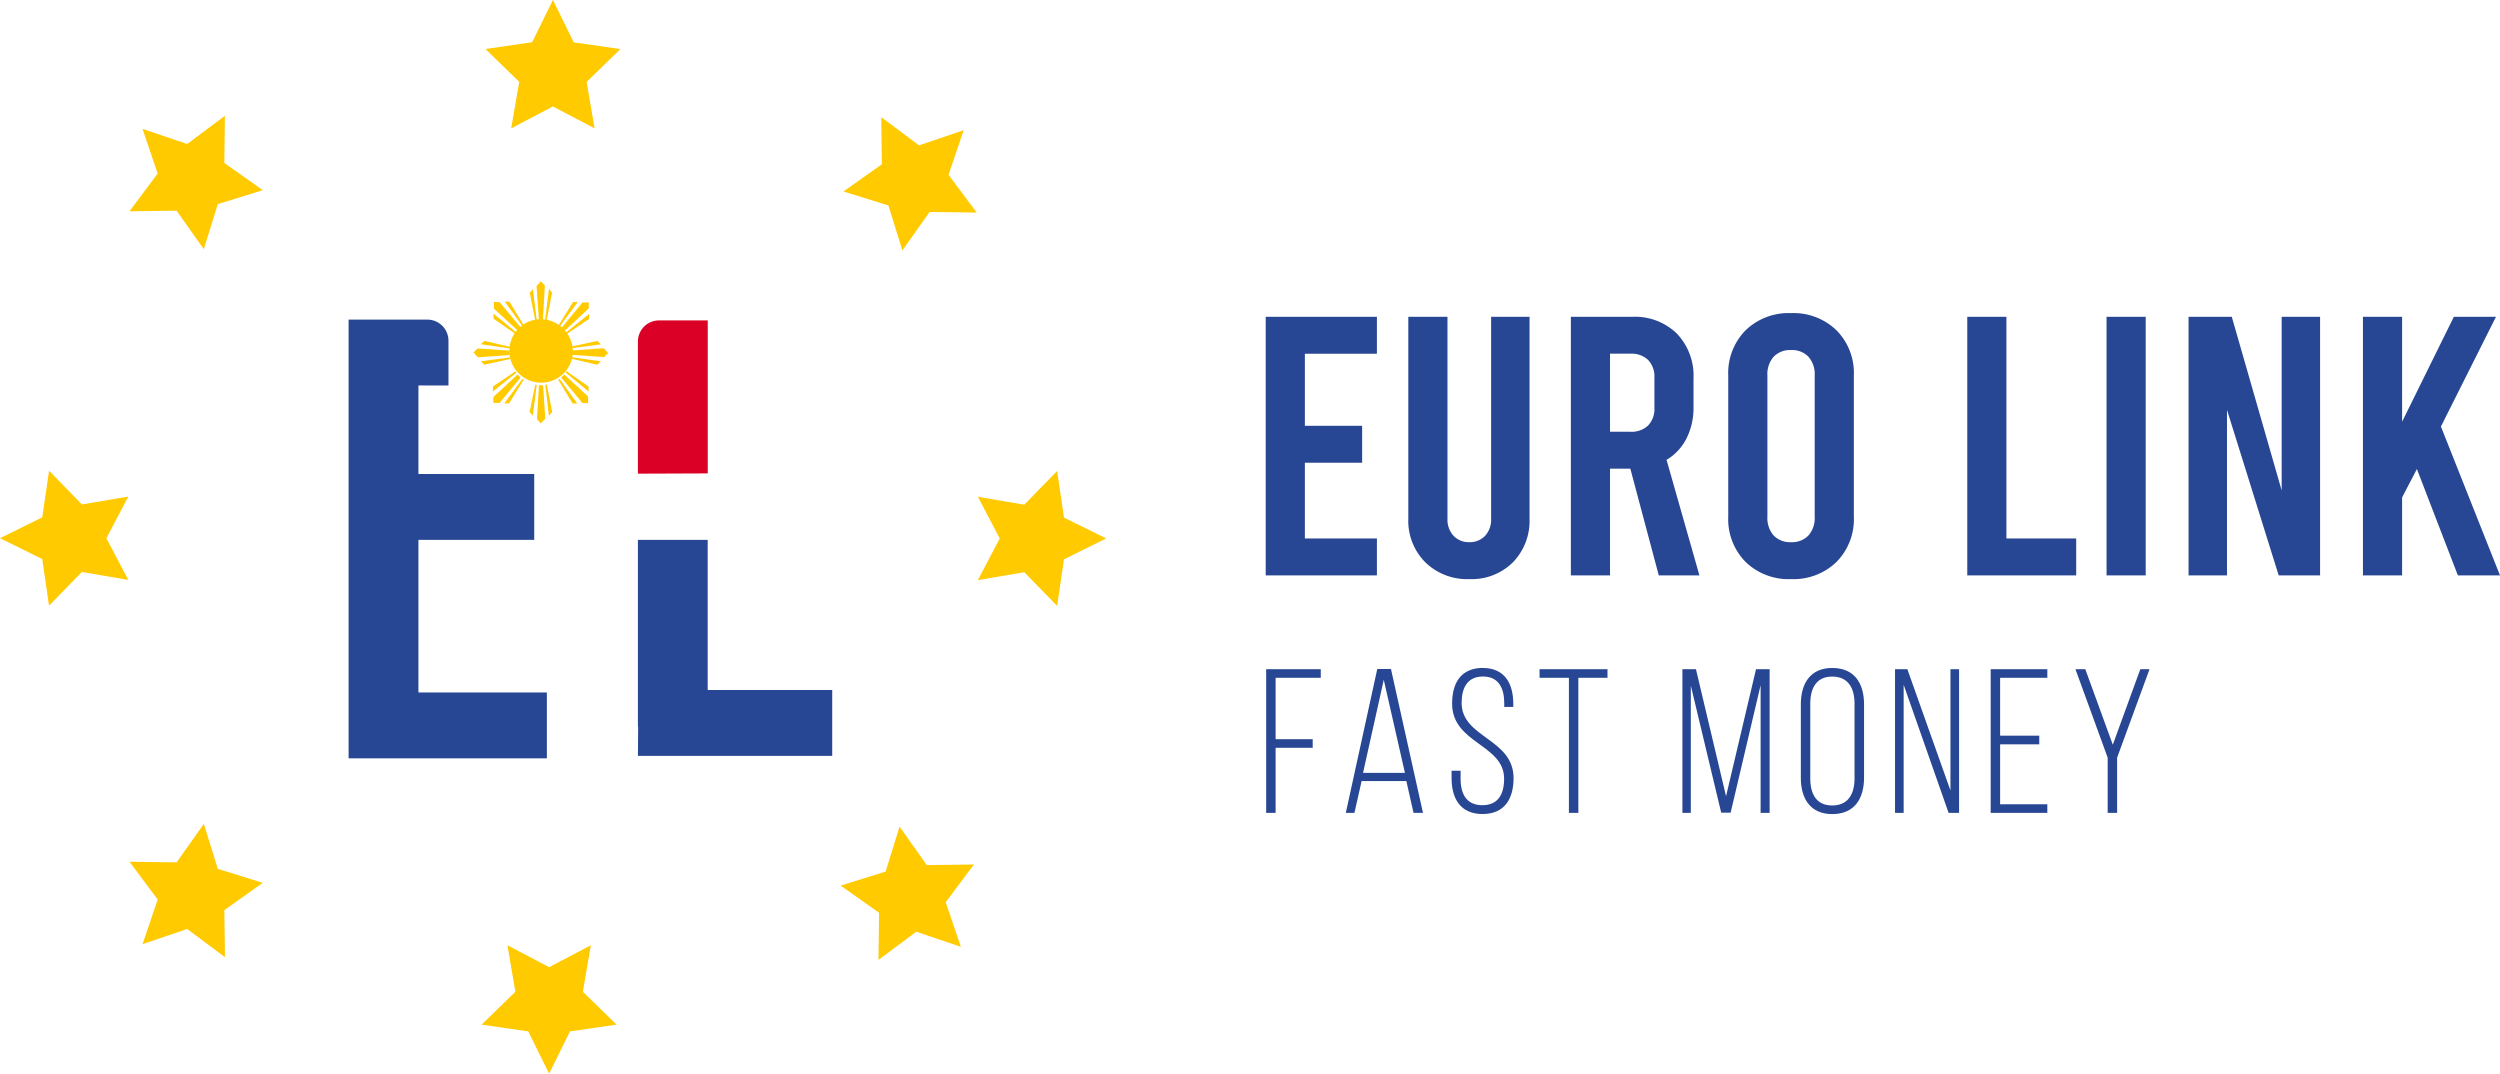 <svg xmlns="http://www.w3.org/2000/svg" xmlns:xlink="http://www.w3.org/1999/xlink" width="182.71" height="78.464" viewBox="0 0 182.71 78.464"><defs><clipPath id="clip-path"><rect id="Rect&#xE1;ngulo_15" data-name="Rect&#xE1;ngulo 15" width="170.937" height="78.463" fill="none"></rect></clipPath></defs><g id="Grupo_420" data-name="Grupo 420" transform="translate(-37.063 -21.769)"><g id="Grupo_419" data-name="Grupo 419" transform="translate(37.063 21.769)"><path id="Trazado_110" data-name="Trazado 110" d="M34.052,0,32.529,3.087l-3.408.495,2.466,2.4L31,9.381l3.047-1.6,3.048,1.6-.582-3.394,2.465-2.4-3.407-.495Z" transform="translate(6.36 0)" fill="#ffca00"></path><path id="Trazado_111" data-name="Trazado 111" d="M8.721,7.9l3.26,1.106,2.76-2.06L14.7,10.393l2.811,1.988L14.221,13.4,13.2,16.691,11.21,13.88l-3.443.044,2.06-2.76Z" transform="translate(1.696 1.518)" fill="#ffca00"></path><path id="Trazado_112" data-name="Trazado 112" d="M3.088,31.643,0,33.167l3.087,1.524L3.583,38.1l2.4-2.465,3.393.581-1.6-3.047,1.6-3.047L5.986,30.7l-2.4-2.465Z" transform="translate(0 6.167)" fill="#ffca00"></path><path id="Trazado_113" data-name="Trazado 113" d="M8.722,58.207l1.106-3.26-2.06-2.76,3.443.044L13.2,49.419l1.022,3.287,3.287,1.022L14.7,55.717l.044,3.443-2.76-2.06Z" transform="translate(1.697 10.794)" fill="#ffca00"></path><path id="Trazado_114" data-name="Trazado 114" d="M33.821,58.3l-3.047-1.6.582,3.394L28.89,62.5l3.408.495,1.523,3.089,1.524-3.089,3.407-.495-2.465-2.4L36.87,56.7Z" transform="translate(6.31 12.384)" fill="#ffca00"></path><path id="Trazado_115" data-name="Trazado 115" d="M59.21,58.369l-3.26-1.106-2.76,2.06.044-3.443-2.811-1.988,3.287-1.022,1.022-3.287,1.988,2.811,3.443-.044-2.06,2.76Z" transform="translate(11.013 10.83)" fill="#ffca00"></path><path id="Trazado_116" data-name="Trazado 116" d="M68.035,33.181l-3.087,1.524-.5,3.407-2.4-2.465-3.394.581,1.6-3.047-1.6-3.047,3.394.581,2.4-2.465.5,3.407Z" transform="translate(12.811 6.171)" fill="#ffca00"></path><path id="Trazado_117" data-name="Trazado 117" d="M59.379,7.981l-1.106,3.26L60.333,14l-3.443-.044L54.9,16.768l-1.022-3.287-3.287-1.022L53.4,10.47l-.044-3.443,2.76,2.06Z" transform="translate(11.05 1.535)" fill="#ffca00"></path><g id="Grupo_19" data-name="Grupo 19" transform="translate(0 0)"><g id="Grupo_18" data-name="Grupo 18" clip-path="url(#clip-path)"><path id="Trazado_118" data-name="Trazado 118" d="M20.91,19.171h5.755a1.543,1.543,0,0,1,1.544,1.543v3.27H26.014v6.471h8.462v4.813H26.014V46.421H35.4v4.813H20.91Z" transform="translate(4.567 4.188)" fill="#274693"></path><path id="Trazado_119" data-name="Trazado 119" d="M35.194,21.591a2.323,2.323,0,1,1-2.319-2.451,2.388,2.388,0,0,1,2.319,2.451" transform="translate(6.674 4.181)" fill="#ffca00"></path><path id="Trazado_120" data-name="Trazado 120" d="M32.509,16.87l-.325.344.168,2.43.3.032.139-2.492Z" transform="translate(7.029 3.685)" fill="#ffca00"></path><path id="Trazado_121" data-name="Trazado 121" d="M32.978,17.332,32.7,19.584l.108.021.4-2Z" transform="translate(7.142 3.786)" fill="#ffca00"></path><path id="Trazado_122" data-name="Trazado 122" d="M32.008,17.341l.277,2.252-.108.021-.4-2Z" transform="translate(6.939 3.788)" fill="#ffca00"></path><path id="Trazado_123" data-name="Trazado 123" d="M35.672,18.143l-.461,0L33.7,19.973l.194.252,1.773-1.647Z" transform="translate(7.359 3.963)" fill="#ffca00"></path><path id="Trazado_124" data-name="Trazado 124" d="M35.649,18.827,33.939,20.2l.062.1,1.631-1.1Z" transform="translate(7.413 4.112)" fill="#ffca00"></path><path id="Trazado_125" data-name="Trazado 125" d="M34.912,18.109,33.592,19.9l-.09-.067,1.062-1.711Z" transform="translate(7.317 3.955)" fill="#ffca00"></path><path id="Trazado_126" data-name="Trazado 126" d="M36.956,21.235l-.323-.346-2.3.162-.03.323,2.355.162Z" transform="translate(7.492 4.563)" fill="#ffca00"></path><path id="Trazado_127" data-name="Trazado 127" d="M36.426,21.73,34.3,21.424l-.019.115,1.89.44Z" transform="translate(7.487 4.68)" fill="#ffca00"></path><path id="Trazado_128" data-name="Trazado 128" d="M36.424,20.7l-2.131.278-.019-.115,1.9-.415Z" transform="translate(7.486 4.467)" fill="#ffca00"></path><path id="Trazado_129" data-name="Trazado 129" d="M35.63,24.558l0-.486-1.734-1.6-.238.2,1.557,1.875Z" transform="translate(7.352 4.908)" fill="#ffca00"></path><path id="Trazado_130" data-name="Trazado 130" d="M34.88,24.534l-1.3-1.807-.091.066,1.043,1.724Z" transform="translate(7.314 4.964)" fill="#ffca00"></path><path id="Trazado_131" data-name="Trazado 131" d="M35.614,23.756l-1.694-1.4.063-.1L35.6,23.386Z" transform="translate(7.409 4.863)" fill="#ffca00"></path><path id="Trazado_132" data-name="Trazado 132" d="M29.589,24.541l.461,0,1.516-1.832-.194-.252L29.6,24.106Z" transform="translate(6.463 4.906)" fill="#ffca00"></path><path id="Trazado_133" data-name="Trazado 133" d="M29.565,23.747l1.709-1.374-.062-.1-1.631,1.1Z" transform="translate(6.457 4.866)" fill="#ffca00"></path><path id="Trazado_134" data-name="Trazado 134" d="M30.247,24.523l1.321-1.79.09.067L30.6,24.511Z" transform="translate(6.606 4.966)" fill="#ffca00"></path><path id="Trazado_135" data-name="Trazado 135" d="M28.4,21.2l.324.346,2.3-.162.032-.323L28.7,20.9Z" transform="translate(6.203 4.566)" fill="#ffca00"></path><path id="Trazado_136" data-name="Trazado 136" d="M28.841,20.693,30.969,21l.019-.115-1.89-.44Z" transform="translate(6.299 4.466)" fill="#ffca00"></path><path id="Trazado_137" data-name="Trazado 137" d="M28.843,21.717l2.131-.278.019.115-1.9.415Z" transform="translate(6.3 4.683)" fill="#ffca00"></path><path id="Trazado_138" data-name="Trazado 138" d="M29.63,18.114l0,.486,1.734,1.6L31.6,20l-1.557-1.875Z" transform="translate(6.471 3.957)" fill="#ffca00"></path><path id="Trazado_139" data-name="Trazado 139" d="M30.276,18.088l1.3,1.807.091-.066L30.625,18.1Z" transform="translate(6.613 3.951)" fill="#ffca00"></path><path id="Trazado_140" data-name="Trazado 140" d="M29.6,18.809l1.694,1.4-.063.1-1.618-1.123Z" transform="translate(6.464 4.109)" fill="#ffca00"></path><path id="Trazado_141" data-name="Trazado 141" d="M32.487,25.9l.328-.342-.155-2.43-.3-.033-.152,2.49Z" transform="translate(7.034 5.045)" fill="#ffca00"></path><path id="Trazado_142" data-name="Trazado 142" d="M32,25.343l.289-2.25-.108-.021-.415,2Z" transform="translate(6.939 5.039)" fill="#ffca00"></path><path id="Trazado_143" data-name="Trazado 143" d="M32.972,25.341l-.263-2.254.108-.019.394,2Z" transform="translate(7.144 5.039)" fill="#ffca00"></path><path id="Trazado_144" data-name="Trazado 144" d="M38.3,41.386H52.465V46.2h-14.2" transform="translate(8.357 9.04)" fill="#274693"></path><path id="Trazado_145" data-name="Trazado 145" d="M38.264,46.039V32.383h5.1v13.64Z" transform="translate(8.357 7.073)" fill="#274693"></path><path id="Trazado_146" data-name="Trazado 146" d="M38.264,30.42V20.762a1.544,1.544,0,0,1,1.543-1.543h3.561V30.4Z" transform="translate(8.357 4.198)" fill="#db0026"></path></g></g></g><path id="Trazado_705" data-name="Trazado 705" d="M1.29-5.385V-9.87h3.3v-.63H.6V0h.69V-4.755H4v-.63Zm9.555,3.06L11.37,0h.69L9.72-10.515h-1L6.42,0h.63l.525-2.325Zm-1.65-7.4,1.545,6.8H7.68Zm7.23-.87c-1.545.015-2.235,1.035-2.235,2.61,0,2.925,3.8,2.97,3.8,5.49,0,1.125-.435,1.935-1.59,1.935s-1.59-.81-1.59-1.935v-.585h-.66v.54c0,1.515.66,2.625,2.265,2.625s2.265-1.11,2.265-2.625c0-2.895-3.795-2.94-3.795-5.49,0-1.11.42-1.935,1.56-1.935S18-9.12,18-8.01v.27h.66v-.225C18.66-9.48,18.015-10.59,16.425-10.59ZM23.415,0V-9.87h2.13v-.63H20.58v.63h2.145V0Zm13.32-9.33V0h.66V-10.5H36.4l-2.19,9.285L32.01-10.5h-.99V0h.615V-9.3l2.22,9.285h.69Zm2.94,6.765c0,1.53.7,2.655,2.295,2.655,1.62,0,2.325-1.125,2.325-2.655v-5.37c0-1.53-.7-2.655-2.325-2.655-1.59,0-2.295,1.125-2.295,2.655Zm.69-5.415c0-1.14.45-1.98,1.6-1.98,1.17,0,1.635.84,1.635,1.98v5.46c0,1.14-.465,1.98-1.635,1.98-1.155,0-1.6-.84-1.6-1.98ZM47.19-9.36,50.475,0h.765V-10.5h-.63v8.865L47.46-10.5h-.9V0h.63Zm7.05,3.72V-9.87h3.45v-.63H53.55V0h4.14V-.63H54.24V-5.01H57.1v-.63ZM62.1,0h.69V-4.035L65.16-10.5h-.675l-2.01,5.52-2.01-5.52h-.72L62.1-4.035Z" transform="translate(129 81.176)" fill="#274693"></path><path id="Trazado_704" data-name="Trazado 704" d="M1.566-18.9H9.693v2.7H4.428v5.265H8.613v2.7H4.428V-2.7H9.693V0H1.566ZM16.443.27A4.374,4.374,0,0,1,13.23-.959a4.3,4.3,0,0,1-1.242-3.2V-18.9H14.85V-4.158A1.745,1.745,0,0,0,15.3-2.889a1.529,1.529,0,0,0,1.148.459,1.529,1.529,0,0,0,1.147-.459,1.745,1.745,0,0,0,.445-1.269V-18.9h2.808V-4.158a4.354,4.354,0,0,1-1.215,3.2A4.282,4.282,0,0,1,16.443.27ZM30.294,0,28.215-7.8H26.73V0H23.868V-18.9H28.35a4.388,4.388,0,0,1,3.267,1.228,4.461,4.461,0,0,1,1.215,3.281v2.079a4.954,4.954,0,0,1-.513,2.3,3.825,3.825,0,0,1-1.458,1.566L33.264,0ZM26.73-10.5h1.485a1.753,1.753,0,0,0,1.3-.459,1.753,1.753,0,0,0,.459-1.3v-2.187a1.753,1.753,0,0,0-.459-1.3,1.753,1.753,0,0,0-1.3-.459H26.73ZM39.96.27A4.518,4.518,0,0,1,36.639-.985,4.446,4.446,0,0,1,35.37-4.293V-14.607a4.446,4.446,0,0,1,1.269-3.308A4.518,4.518,0,0,1,39.96-19.17a4.518,4.518,0,0,1,3.321,1.255,4.446,4.446,0,0,1,1.269,3.308V-4.293A4.446,4.446,0,0,1,43.281-.985,4.518,4.518,0,0,1,39.96.27Zm0-2.7a1.661,1.661,0,0,0,1.269-.486,1.928,1.928,0,0,0,.459-1.377V-14.607a1.928,1.928,0,0,0-.459-1.377,1.661,1.661,0,0,0-1.269-.486,1.661,1.661,0,0,0-1.269.486,1.928,1.928,0,0,0-.459,1.377V-4.293a1.928,1.928,0,0,0,.459,1.377A1.661,1.661,0,0,0,39.96-2.43ZM52.839-18.9H55.7V-2.7h5.1V0H52.839Zm10.179,0H65.88V0H63.018Zm5.994,0h3.159L75.816-6.21V-18.9h2.808V0H75.6L71.82-12.1V0H69.012ZM85.7-7.776,84.618-5.7V0H81.756V-18.9h2.862v7.668L88.4-18.9h3.078l-4.023,8.019L91.773,0H88.695Z" transform="translate(128 63.823)" fill="#274693"></path></g></svg>